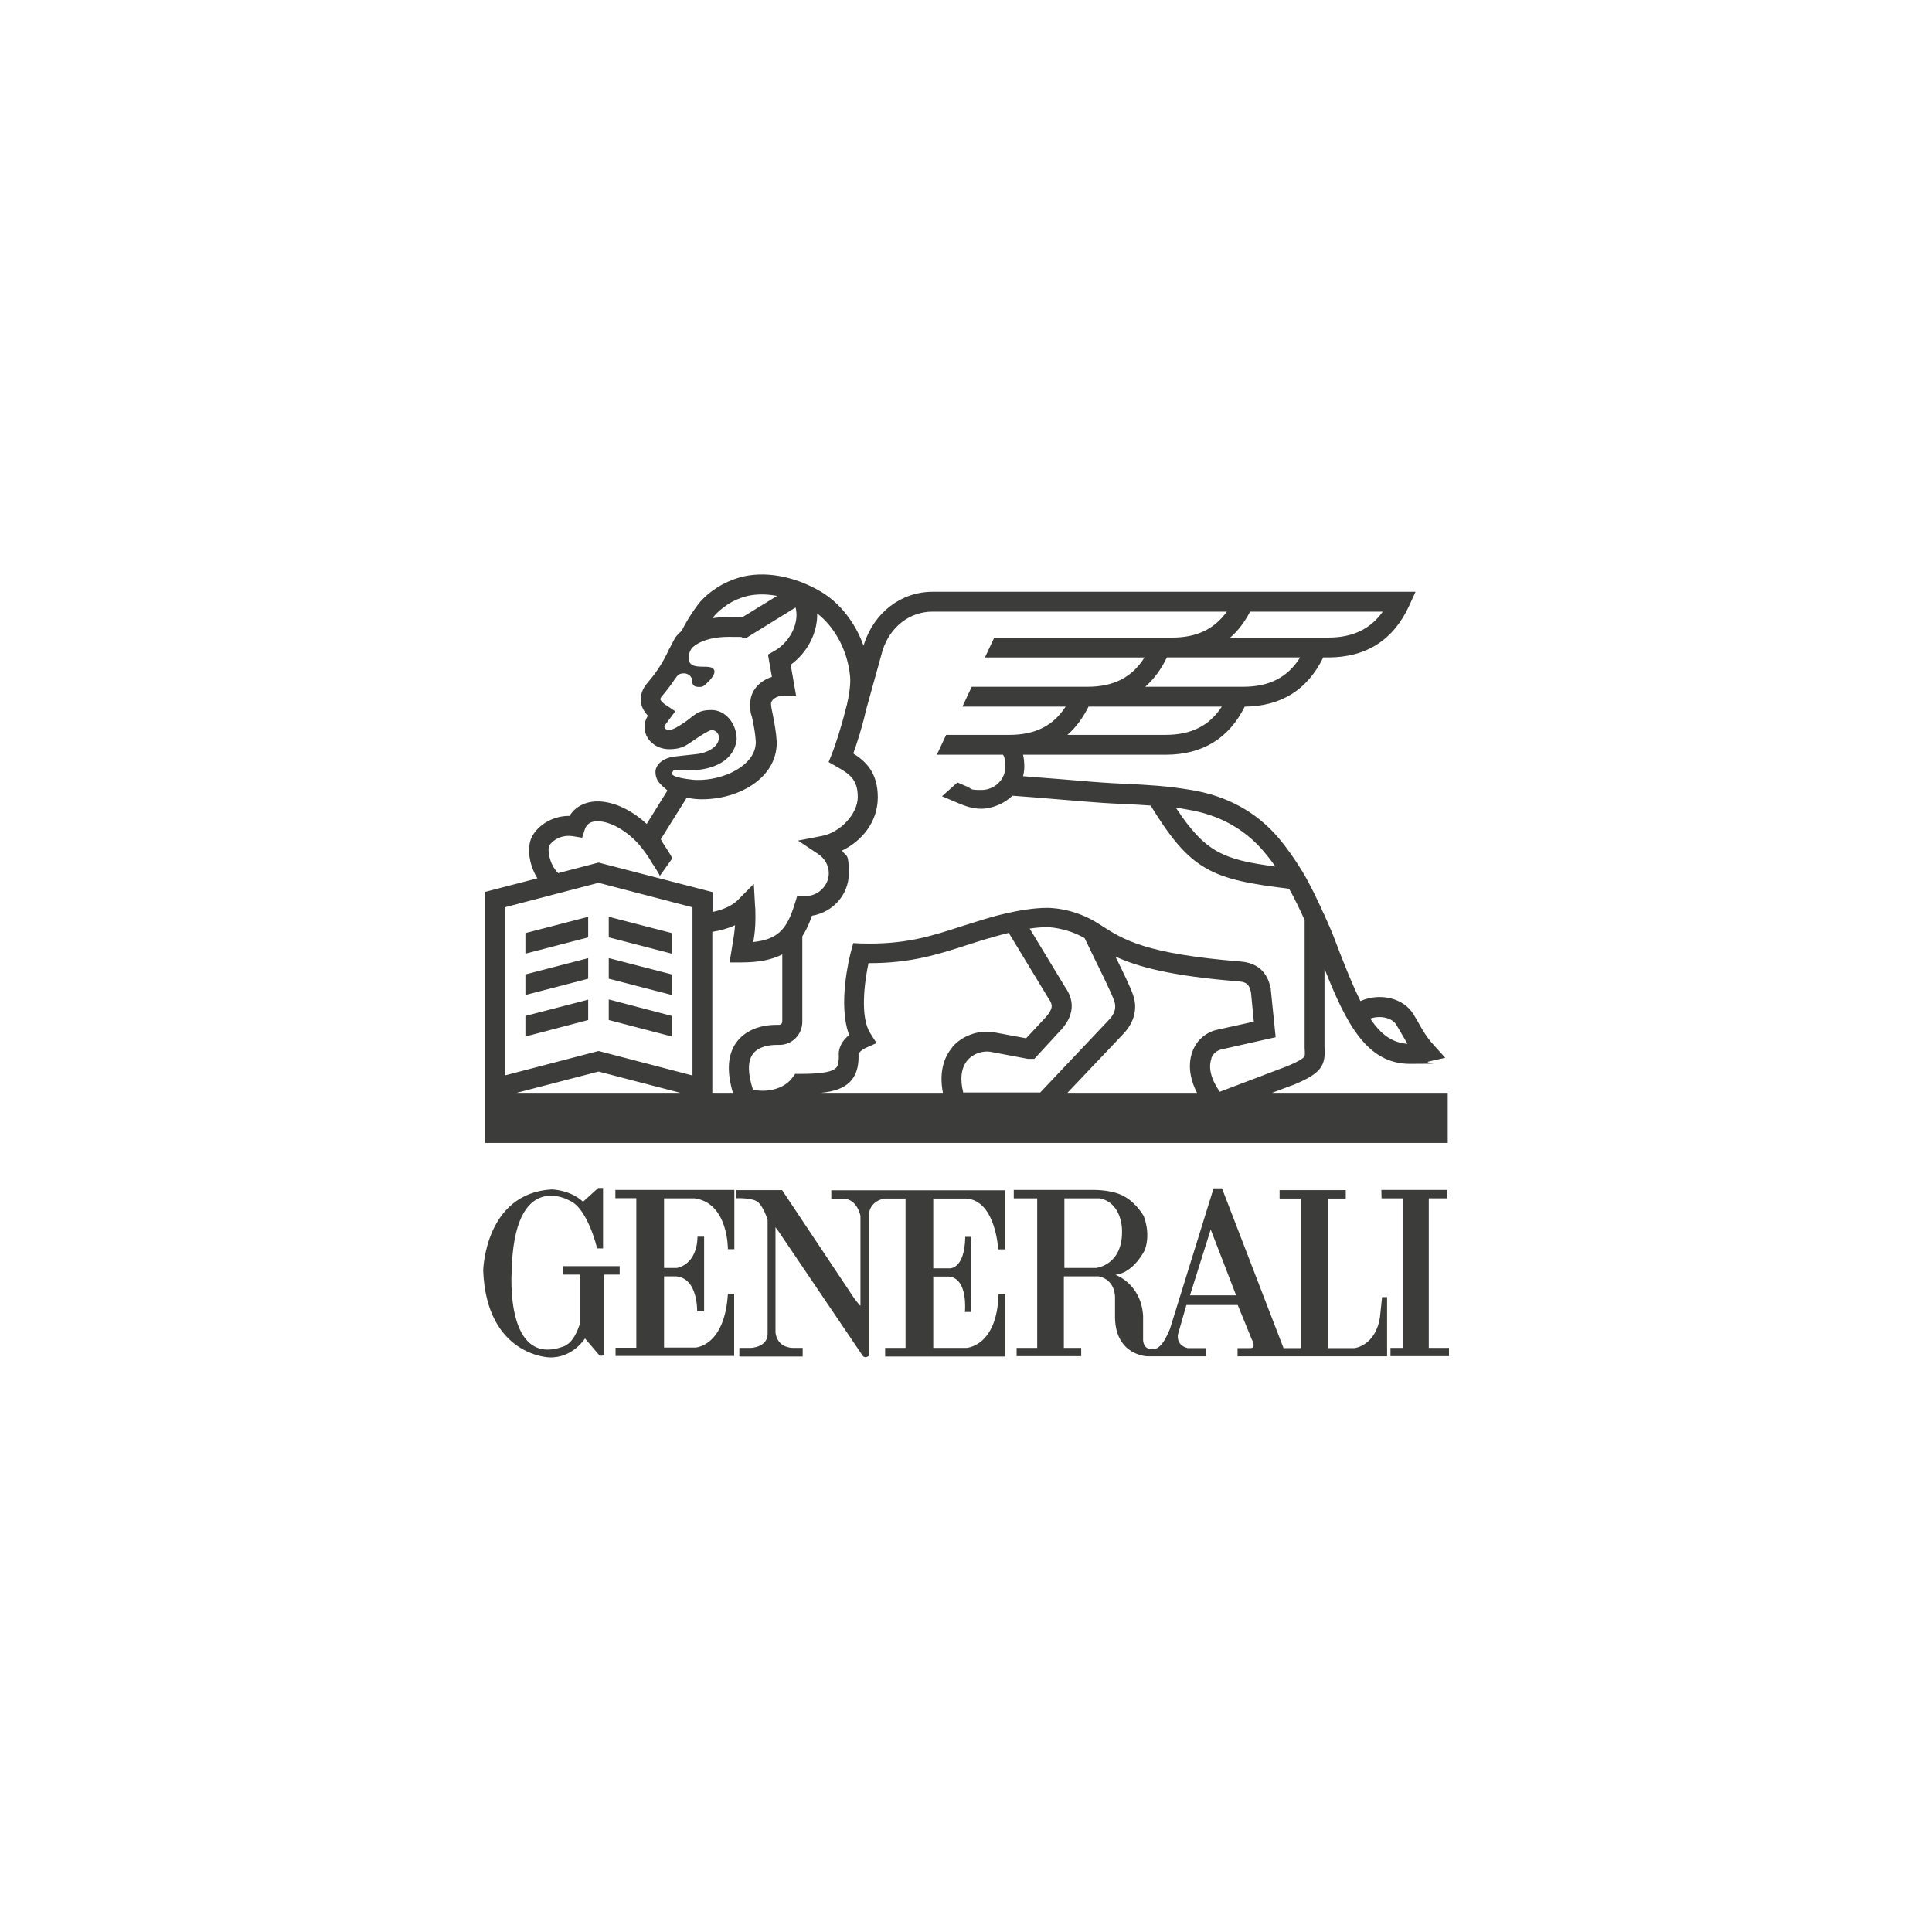 <?xml version="1.0" encoding="utf-8"?>
<!-- Generator: Adobe Illustrator 28.7.1, SVG Export Plug-In . SVG Version: 9.03 Build 54978)  -->
<svg version="1.0" id="Layer_1" xmlns="http://www.w3.org/2000/svg" xmlns:xlink="http://www.w3.org/1999/xlink" x="0px" y="0px"
	 viewBox="0 0 1080 1080" style="enable-background:new 0 0 1080 1080;" xml:space="preserve">
<style type="text/css">
	.st0{fill:#3C3C3B;}
	.st1{fill-rule:evenodd;clip-rule:evenodd;fill:#3C3C3B;}
</style>
<g>
	<g id="Layer_1_00000011749595237270624250000003739349203660135602_">
		<g>
			<g>
				<path class="st0" d="M677.1,591.6c1.1-2.8,3.2-4.5,6.2-5.1l29.8-6.7l-2.7-26.5v-0.6c-0.8-3.5-3-14.1-16.8-15.2
					c-53.2-4.3-65.6-12.1-78.5-20.5l0,0l0,0l-0.8-0.5c-13.8-9-27.6-9-28.9-9c-15.1,0-34.1,6-35.7,6.5c-4.6,1.4-8.9,2.8-13.1,4.1
					c-16.6,5.4-31,10-55.2,9.3l-4.4-0.2l-1.2,4.3c-0.9,3.3-7.6,30-1.1,47.1c-5.9,4.6-5.9,10-5.8,10.7c0.2,5.8-1.1,7.3-1.6,7.7
					c-2.8,2.9-12.1,3.3-19.8,3.3h-3l-1.7,2.3c-4.8,6.6-15.2,8.2-21.9,6.5c-2.9-8.9-3-15.7-0.2-19.7c3.3-4.8,10.4-5.3,13.3-5.3h1.7
					c7.1,0,12.8-5.8,12.8-12.9v-47.8c2.2-3.4,3.9-7.2,5.4-11.5c11.7-1.9,20.6-11.8,20.6-23.7s-1.4-9-3.8-12.7
					c10.8-5.2,20-15.8,20-29.8s-7-20.3-13.7-24.5c1.9-5.3,5-14.7,7.1-24.2l9.3-33.5c4.2-13.1,15.1-21.6,27.9-21.6h164.5
					c-7,9.8-16.9,14.5-30.5,14.5h-99.5l-5.2,11.1h89.2c-7,11.2-17.3,16.4-31.9,16.4h-64.7L538,395h57.7c-7,10.8-17.1,15.8-31.5,15.8
					h-35.3l-5.2,11.1h37c0.4,0.5,1.3,2.1,1.3,6.7c0,7.2-6,13-13.4,13s-4.7-0.6-8.5-2.1c-1.7-0.7-3.3-1.4-4.9-2.1l-8.6,7.7
					c1.6,0.7,3.2,1.4,4.9,2.1c7.4,3.2,11.5,4.9,17.1,4.9s12.9-2.8,17.3-7.3c6.3,0.4,16.5,1.3,26.4,2.1c11.8,1,23,1.9,28.8,2.2
					c2.9,0.1,5.6,0.3,8.2,0.4c4.9,0.2,9.4,0.5,13.9,0.8c22.4,36.5,34,41.3,77.4,46.5c3.2,5.6,6,11.6,8.7,17.5v71.4
					c0.2,3.3,0.2,4.4-0.2,5c-1.5,2-8.2,4.8-10.6,5.7l-36.6,13.9c-4.8-6.6-6.6-13.5-4.7-18.5 M669.2,610.9h-72.5l31.1-32.8
					c6.2-6.4,8.3-14.3,5.6-21.9c-1.5-4.4-5.6-12.9-9.9-21.5c12.3,5.7,31,10.9,69,13.9c4.6,0.4,5.8,1.9,6.8,6.1l1.6,16.4l-19.9,4.4
					c-6.6,1.3-11.9,5.7-14.3,12c-2.7,7-1.8,15.2,2.4,23.3 M538.5,610.9c-2-7.9-1.2-14.1,2.4-18.3c3.5-4,8.7-5.2,12.5-4.7l21.2,4h0.6
					h3l14.9-16.2h0.1c2.6-3.1,10.4-12.1,2.4-23.6l-20-33c3.3-0.5,6.7-0.8,9.7-0.8h0.1c0,0,10.1,0,20.9,6.1c1.5,3.1,3.5,7.2,5.7,11.8
					c4.2,8.5,9.4,19.1,10.9,23.4c0.4,1.3,1.9,5.5-3.1,10.6l-38.3,40.5h-42.9L538.5,610.9z M532.5,585.3c-4,4.6-7.9,12.7-5.4,25.6
					h-68.2c7.3-0.7,12.7-2.5,16.3-6.2c4.5-4.7,4.9-11.1,4.7-15.5c0.2-0.4,0.9-1.9,4.2-3.5l5.9-2.6l-3.5-5.5c-5.8-9-3.3-28.5-1-39.2
					h0.5c23.1,0,38.1-4.8,53.9-9.9c4.1-1.3,8.4-2.7,12.8-4h0.2c0,0,4.7-1.5,11-3l22.2,36.6l0.2,0.3c2.2,3.2,2.5,5.3-1.5,10l-11.2,12
					l-18.3-3.4h-0.2c-8.3-1.3-17.2,2-22.7,8.2 M411.5,582.9c-4.8,6.8-5.3,16.2-1.8,28h-11.5v-90c4.1-0.6,8.6-1.8,12.7-3.7
					c-0.3,3.9-0.8,7-1.5,11.2c-0.2,1-0.3,2-0.5,3.1l-1.1,6.5h6.6c9.8,0,17.2-1.5,22.9-4.5v37.6c0,0.9-0.7,1.8-1.7,1.8h-1.7
					C424.1,572.9,415.9,576.6,411.5,582.9 M387.1,601.2l-52.5-13.7l-52.5,13.7v-94l52.5-13.7l52.5,13.7V601.2z M288.8,610.9
					l45.8-11.9l45.7,11.9H288.8z M307.1,472.6c2.2-3.3,7.2-6.2,13.5-5.1l4.8,0.8l1.5-4.6c0.4-1.2,0.9-2.1,1.7-2.8
					c1.3-1.3,3.3-1.9,5.9-1.8c6.7,0.2,15.1,4.9,22,12.2c2.4,2.7,4.6,5.7,6.6,8.8c0.4,0.7,0.8,1.4,1.2,2c0.5,0.9,1,1.6,1.1,1.7
					c0.3,0.5,3.6,5.5,3.4,5.9c2.3-3.3,4.6-6.5,6.9-9.7c0,0,0-0.4-0.2-0.8c-0.5-1.1-1.8-3-2.5-4.2c-0.2-0.3-0.4-0.6-0.5-0.8l0,0
					c0,0-0.4-0.6-0.8-1.2c-0.8-1.2-1.9-2.9-2.3-3.9l14.5-23.2c3.7,0.8,6.7,0.9,8.2,0.9h0.4c20.5,0,41.7-11.8,41.7-31.6v-0.5
					c-0.3-5.4-1.3-10.5-2.1-14.7c-0.6-2.7-1.1-5.3-1.1-6.6c0-2.2,3.1-4.6,7.4-4.6h6.6l-3-17.2c9.4-6.8,15.1-18,14.8-28.7
					c10,7.7,17.1,21,18.4,35.2c0.4,4.1-0.4,9.9-1.8,16l-0.7,2.5l0,0c-2.4,9.9-5.8,20.1-7.7,25l-1.8,4.4l4.2,2.4
					c7.5,4.2,12.1,7.3,12.1,17.1s-10.2,20-20,21.8l-13.4,2.6l11.4,7.6c3.6,2.4,5.8,6.4,5.8,10.6c0,7.1-6,12.9-13.4,12.9h-4.3
					l-1.2,3.9c-4.2,13.6-8.7,20.2-23.3,21.7c0.7-4.1,1.2-8.1,1.2-13.7s-0.1-5-0.2-6.2l-0.7-12.6l-8.9,9c-3,3.1-8.3,5.5-14.2,6.7
					v-11.1l-63.7-16.5l-22.6,5.9C306.9,483,305.9,474.6,307.1,472.6 M375.9,431.7c0.2-0.7,0.7-1.4,1.4-1.4l9.6,0.3
					c11.7-0.4,23.6-5.2,24.9-17.4c0-8.3-5.9-16.3-14.1-16.3s-9.4,3.1-14.9,6.8c-3.6,2.4-6.5,4.3-8.7,4.3s-2.7-1-2.7-1.8s0-0.3,0-0.4
					l6.1-8.2l-5.3-3.5c-1.1-0.7-2.8-2.2-3.1-3.2c0-0.5,0.6-1.4,0.8-1.6c2.2-2.6,4.7-5.7,7.3-9.6c1.5-2.2,2.4-3.3,5.1-3.3
					s4.7,2,4.7,4.6s1.8,3,4.2,3s3.3-1.6,4.8-3c0,0,5.5-5,2.5-7.4c-3.3-2.7-16.5,2.8-12.9-9.3l0.9-1.7c1.4-1.9,7.7-6.6,20.8-6.6
					s5.1,0.2,7.7,0.5l2,0.2l27.7-17.1c0.2,0.6,0.3,1,0.3,1v0.2c1.5,8.4-3.8,18.4-12.3,23.2l-3.4,1.9l2.2,12.5
					c-7.1,2.2-12.1,7.9-12.1,14.8s0.5,5.2,1.2,8.7c0.8,3.9,1.7,8.4,1.9,12.9c0,13-17.9,21.6-33.2,21.2h-0.4
					c-0.6,0-10.3-0.8-12.7-2.7c-0.5-0.3-0.8-1.1-0.7-1.7 M398.9,344.8c1.7-2.3,4.6-4.7,8-7c2.7-1.8,6.1-3.3,9.5-4.3
					c5.4-1.5,11.5-1.6,18-0.4l-19.7,12.1c-2.4-0.2-4.8-0.3-7.2-0.3c-3.3,0-6.4,0.2-9.2,0.7C398.5,345.3,398.7,345,398.9,344.8
					 M698.8,341.9H773c-7,9.8-16.8,14.5-30.5,14.5h-54.8C692.1,352.6,695.8,347.7,698.8,341.9 M695,383.9h-54.8
					c4.9-4.3,8.9-9.8,12.1-16.4h74.5C719.8,378.7,709.5,383.9,695,383.9 M651.5,410.8h-54.8c4.7-4.1,8.6-9.4,11.8-15.8H683
					C676,405.8,665.8,410.8,651.5,410.8 M664,452.6c17.3,2.8,31.6,10.7,42.3,23.2c2.3,2.7,4.5,5.5,6.7,8.6
					c-29.2-3.8-39.3-8-55.7-32.9C659.5,451.8,661.7,452.1,664,452.6 M780.5,572.8c1.1,1.7,2,3.3,2.9,4.9c1.1,1.9,2.2,3.8,3.4,5.8
					c-8.5-0.6-14.9-5.2-20.8-14.1C771.4,567.5,778.1,568.8,780.5,572.8 M711.1,610.9l11.4-4.3h0.2c16.2-6.7,18.4-10.9,17.7-21.6
					v-43.5c12.3,31.2,23.9,53.2,47.8,53.2s6.7-0.4,10.4-1.3l9.3-2.1l-6.4-7.1c-4.1-4.5-6-8-8.3-12c-1-1.7-1.9-3.4-3.1-5.3
					c-5.6-9.1-18.8-12.1-29.6-7.3c-4.8-9.7-9.8-22.3-15.7-37.9l-1.3-3c-1-2.3-2-4.7-3.1-7v-0.4h-0.2c-3.7-8.2-7.6-16.5-12.2-24.2
					c-4.3-7-8.6-13.1-13.2-18.6c-12.4-14.6-28.9-23.6-48.9-26.9c-13.9-2.3-23.7-2.8-36-3.4c-2.6-0.1-5.3-0.3-8.1-0.4
					c-5.6-0.3-17.2-1.2-28.4-2.2c-7.6-0.6-15.4-1.2-21.5-1.7c0.4-1.7,0.7-3.5,0.7-5.3s-0.2-4.7-0.7-6.7h79.7
					c20.5,0,35.4-9.1,44.2-26.9c20.4-0.2,35.1-9.4,43.9-27.5h2.8c21.2,0,36.4-9.7,45.2-28.8l3.6-7.9H521.4
					c-17.7,0-32.8,11.6-38.5,29.5l-0.2,0.6c-4.6-12.8-13-23.7-23.7-30.1c-15-8.9-32-11.9-45.6-8c-4.5,1.3-8.9,3.3-12.6,5.7
					c-3.1,2-7.5,5.3-10.6,9.4c-3.4,4.5-6.7,9.8-9.2,14.8c-1.5,1.3-2.7,2.6-3.6,3.8l-3.2,6.1l-0.2,0.3c-3.9,8.8-8.6,14.8-12.3,19.1
					c-3.6,4.3-3.8,8.3-3.4,11c0.6,2.8,2.1,5.2,3.8,7v0.2c-1.2,1.9-1.8,4-1.8,6.1c0,7.1,6.2,12.5,13.8,12.5s10.1-2.6,14.9-5.8
					c1.9-1.3,7.1-4.7,8.8-4.9c2.2,0,4.1,1.9,4.1,4.1c0,5.8-7.6,9-13,9.4l-10.9,1.2c-7.9,0.7-11.6,5-11.6,8.7s1.8,5.9,3.1,7.1
					l0.8,0.8l2.8,2.5l-11.6,18.7c-8.3-7.7-18-12.3-26.6-12.6c-5.6-0.2-10.3,1.5-13.9,4.8c-1,1-1.9,2.1-2.6,3.3h-0.3
					c-9.1,0-16.6,4.9-20.1,10.5c-3.9,6-2.5,16.5,2.4,24.4l-29.3,7.6v140.3h538.2v-28h-98L711.1,610.9z"/>
				<polygon class="st0" points="375.5,521.6 340.3,512.5 340.3,524 375.5,533.1 				"/>
				<polygon class="st0" points="293.7,533.1 328.8,524 328.8,512.5 293.7,521.6 				"/>
				<polygon class="st0" points="293.7,556.2 328.8,547.1 328.8,535.6 293.7,544.7 				"/>
				<polygon class="st0" points="375.5,544.7 340.3,535.6 340.3,547.1 375.5,556.2 				"/>
				<polygon class="st0" points="375.5,567.9 340.3,558.7 340.3,570.2 375.5,579.4 				"/>
				<polygon class="st0" points="293.7,579.4 328.8,570.2 328.8,558.8 293.7,567.9 				"/>
			</g>
			<path class="st1" d="M337,664.1c-1.4,0.1-2.6,0-2.6,0l-8.5,7.7c-7-6.7-17.5-6.9-17.5-6.9c-37.4,2.2-38.3,45.3-38.3,45.3
				c1.8,47.7,36.9,48.6,36.9,48.6c13.2,0.5,20-10.6,20-10.6l8.1,9.5c2.5,0.5,2.6-0.4,2.6-0.4v-44.8h8.7v-4.7h-31.8v4.7h9.4v28
				c-1.2,3.3-3.3,9.4-8.3,11.9c-33.5,13.1-29.7-41.2-29.7-41.2c1.1-58.3,32.3-40.1,32.3-40.1c10.3,4.3,15.5,26.8,15.5,26.8
				c0-0.1,3.3,0,3.3,0v-33.8l0,0H337z M595,708.8v-38.9h20c12.3,2.8,12.2,17.5,12.2,17.5c0.7,19.9-14.5,21.4-14.5,21.4H595z
				 M676.8,687.3l-11.6,36.8H691L676.8,687.3L676.8,687.3z M566.7,665v4.9h13.1v83.6h-11.5c0-0.2,0,4.6,0,4.6h36.1v-4.6h-9.7
				c0,0.1,0-40,0-40h19.6c9.4,2.1,9,11.7,9,11.7v11.6c0.5,21.1,18.2,21.4,18.2,21.4h32.6v-4.6h-10.2c-6.8-1.7-5.4-7.7-5.4-7.7
				l4.7-16.4h28.7l7.8,19.1c3,5.7-1.1,5-1.1,5h-6.8c0-0.2,0,4.6,0,4.6h83.6v-33.1c-0.2,0-2.8,0-2.8,0l-1.2,11.3
				c-2.5,16-14.2,17.2-14.2,17.2h-14.8c0,0.1,0-83.6,0-83.6h9.9v-4.7h-37v4.7h11.8v83.6h-9.6l-34.4-89.3c-2.1,0-4.7,0-4.7,0
				L654,742.9c-3.5,8.6-7,12.6-11.6,11.1c-3.8-0.9-3.4-5.7-3.4-5.7v-12.7c-1.1-18.4-16-23.2-16-23.2l0.5,0.2
				c10.3-1,16.5-13.9,16.5-13.9c3.4-9.7-0.7-19-0.7-19c-5-8.2-10.9-10.9-10.9-10.9c-6-3.6-16.2-3.6-16.2-3.6h-45.4L566.7,665z
				 M411.5,665.2c0.1,0,0,4.7,0,4.7c0-0.2,8-0.3,11.3,1.5c3.7,1.9,6.3,10.5,6.3,10.5v0.5v62.4c0.6,8.5-9.5,8.7-9.5,8.7h-6.3
				c0-0.3,0,4.8,0,4.8h35.4c0,0.1,0-4.8,0-4.8h-5.5c-9.4-0.4-9.7-8.7-9.7-8.7V686c-0.1-0.1,1.4,1.9,1.4,1.9l47.1,69.6
				c1.4,2.4,3.7,0.4,3.7,0.4V679c0.6-8.1,8.9-9,8.9-9h11.6v83.5h-11.4c0,3.2,0,4.8,0,4.8H562c0-0.2,0-34.9,0-34.9
				c0.2-0.2-3.8,0-3.8,0c-0.8,29.4-18,30.1-18,30.1h-18.5v-39.9h8.9c10.7,1.2,8.8,19.8,8.8,19.8h3.5v-42h-3.3
				c-0.4,19.2-9.4,17.6-9.4,17.6h-8.5v-39h18.5c16.5,1.2,17.8,28.4,17.8,28.4h3.9v-33h-97.2c0,0.1,0,4.7,0,4.7h7
				c7.6,0.3,9.3,9.6,9.3,9.6v50.2c-0.2,0.2-3.4-4-3.4-4l-40.4-60.6h-25.6L411.5,665.2z M344,665.1v4.7h11.7v83.6h-11.6
				c0,0.1,0,4.6,0,4.6h66.3v-34.8h-3.5c-1.8,29.6-18.2,30.1-18.2,30.1h-17.5v-39.8h6.9c12.2,1.2,11.6,19.6,11.6,19.6h3.9v-41.8h-3.7
				c-0.3,16.1-11.6,17.5-11.6,17.5h-7.1v-38.9h17.2c18.8,2.7,18.5,28.4,18.5,28.4h3.6v-33.1h-66.4L344,665.1z M772.3,669.9h12.2
				v83.6h-7.2v4.6H810v-4.6h-11.3v-83.6h10.4v-4.7h-36.9L772.3,669.9L772.3,669.9L772.3,669.9z"/>
		</g>
	</g>
</g>
</svg>
